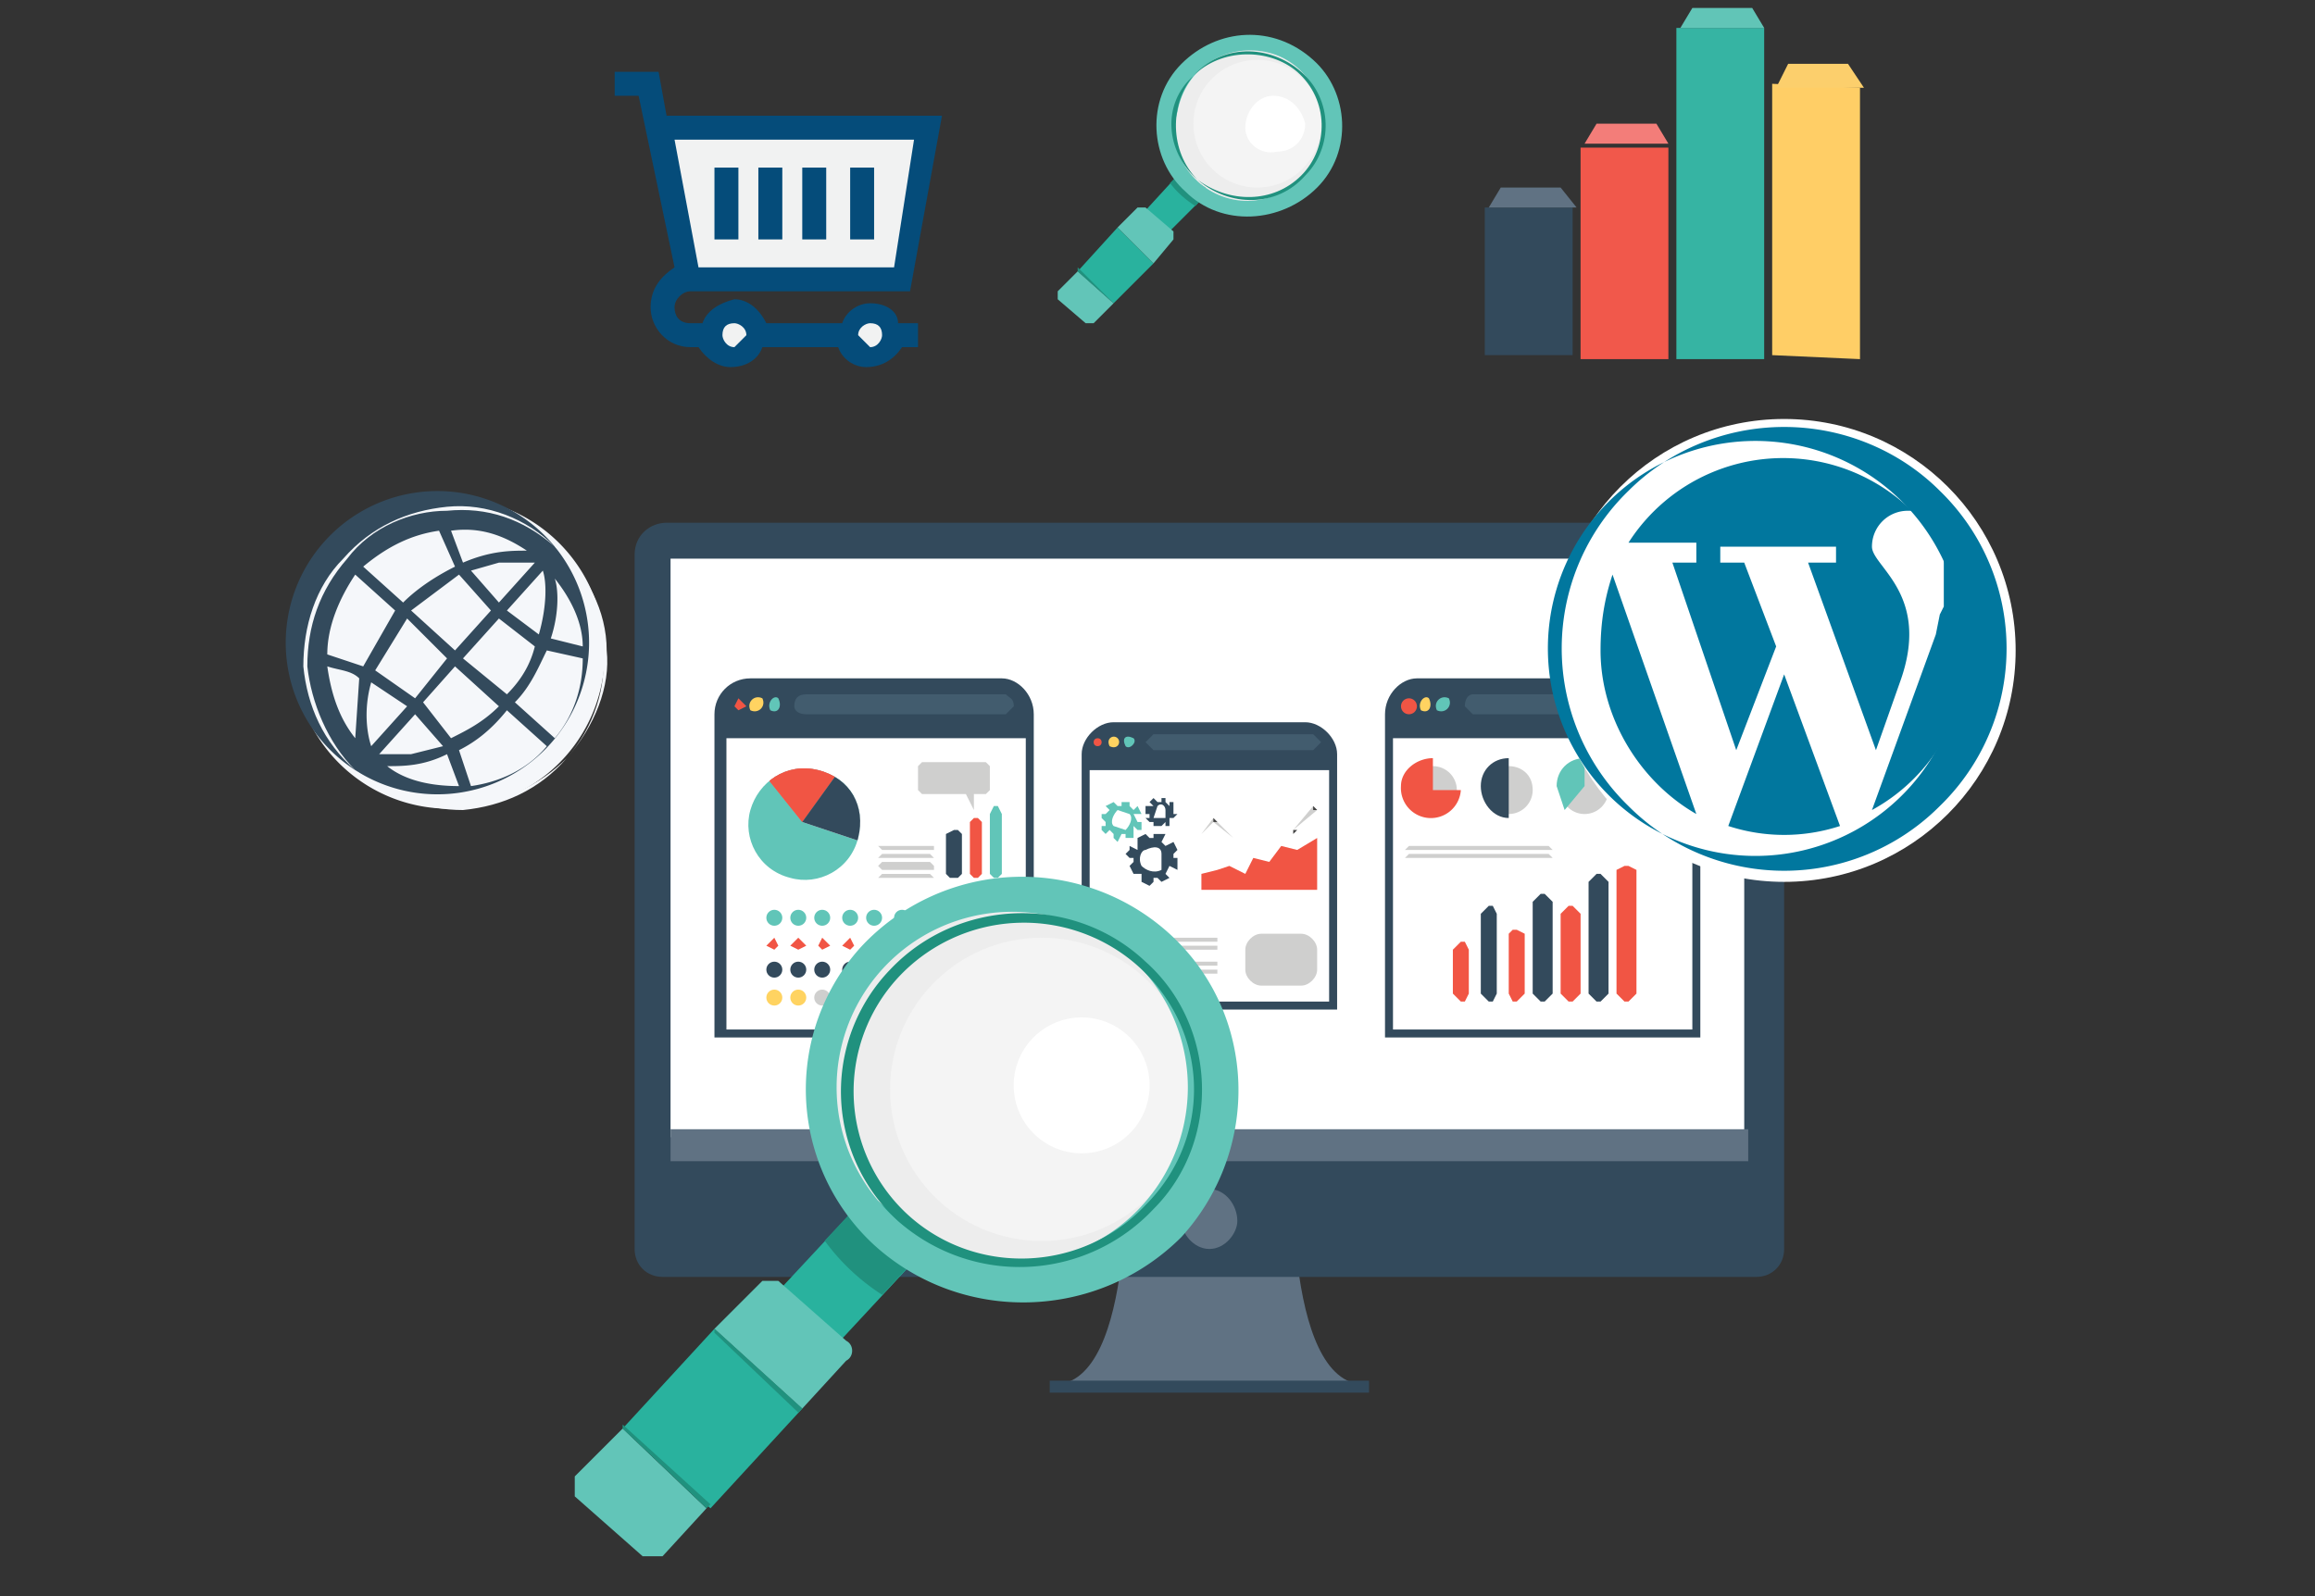 <svg xmlns="http://www.w3.org/2000/svg" xmlns:xlink="http://www.w3.org/1999/xlink" width="580" height="400"><rect width="100%" height="100%" fill="#333333" stroke="none"/><switch><g><path fill="#607283" d="M324 287h-42s3 60-18 60h78c-21 0-18-60-18-60z"/><path fill="#334A5C" d="M439 131H167c-4 0-8 3-8 8v174c0 4 3 7 7 7h274c4 0 7-3 7-7V139c0-5-3-8-8-8z"/><path fill="#FFF" d="M168 140h269v145H168z"/><path fill="#607283" d="M168 283h270v8H168zM310 306c0 3-3 7-7 7s-7-4-7-7 3-8 7-8 7 4 7 8z"/><path fill="#334A5C" d="M263 346h80v3h-80zM335 253h-64v-64c0-4 4-8 8-8h48c4 0 8 4 8 8v64z"/><path fill="#FFF" d="M273 193h60v58h-60z"/><path fill="#FFD361" d="M280 185c1 1 0 3-2 2-1-2 1-3 2-2z"/><circle fill="#F15544" cx="275" cy="186" r="1"/><path fill="#61C5B8" d="M284 185c1 1-1 3-2 2-1-2 0-3 2-2z"/><path fill="#425C6E" d="M329 188h-40l-2-2 2-2h40l2 2-2 2z"/><g><path fill="#334A5C" d="M294 211l-2 1-1-1 1-2h-3v1h-1l-1-1-2 1v3l-2-1v1l-1 1 1 1h1v1l-1 1 1 2h2v2l2 1 1-1v-1h1l1 1 2-1-1-1 1-2 2 1v-2-1h-1v-1l1-1-1-2zm-3 7c-2 1-4 0-5-1-1-2 0-4 1-4 2-1 4-1 4 1v4zM293 201v1l-1-1v-1h-1v1h-1l-1-1-1 1 1 1h-2v2h1v1h-1l1 1h1v1h2l1-1v1h1v-1-1h1l1-1h-1v-1-2h-1zm-1 4h-3l1-3c1-1 2 0 2 1v2z"/><path fill="#61C5B8" d="M285 202l-1 1-1-1v-1h-2v1h-1l-1-1-2 1 1 1-1 1h-1v1l1 1v1h-1v1l1 1 1-1 1 1v1l1 1 1-2h1v1h2v-2-1l1 1h1v-2h-1l-1-2h2l-1-2zm-3 6l-3-1c-1-1 0-3 1-4l3 1c1 1 0 3-1 4z"/></g><g><path fill="#CFCFCE" d="M309 210l-5-4-3 3 3-4 5 5 3-3 2 1 4-4 6 4 5-6 1 1-6 5-6-4-4 4-2-1-3 3z"/><path fill="#414141" d="M301 209v0zM305 206h-1v-1l1 1zM310 210h-1 1zM312 207v-1 1zM314 208h-1 1zM319 204h-1 1zM330 203h-1v-1l1 1zM325 208l-1 1v-1h1z"/></g><path fill="#F15544" d="M301 219l4-1 3-1 4 2 2-4 4 1 3-4 4 1 5-3v13h-29z"/><g fill="#CFCFCE"><path d="M305 236h-29v-1h29v1zM305 238h-29v-1h29v1z"/><g><path d="M305 242h-29v-1h29v1c1 0 0 0 0 0zM305 244h-29v-1h29v1z"/></g></g><path fill="#CFCFCE" d="M326 247h-10c-2 0-4-2-4-4v-5c0-2 2-4 4-4h10c2 0 4 2 4 4v5c0 2-2 4-4 4z"/><g><path fill="#334A5C" d="M259 260h-80v-81c0-5 4-9 9-9h63c4 0 8 4 8 9v81z"/><path fill="#FFF" d="M182 185h75v73h-75z"/><path fill="#FFD361" d="M191 175c1 2-1 4-3 3-1-2 1-4 3-3z"/><path fill="#F15544" d="M187 177l-2 1-1-1 1-2 2 2z"/><path fill="#61C5B8" d="M195 175c1 2 0 4-2 3-1-2 1-4 2-3z"/><path fill="#425C6E" d="M252 179h-50c-2 0-3-1-3-2 0-2 1-3 3-3h50c1 1 2 1 2 3l-2 2z"/><g><defs><path id="a" d="M198 220c-8-2-12-10-10-17s9-12 17-10 12 9 10 17-10 12-17 10z"/></defs><clipPath id="b"><use xlink:href="#a" overflow="visible"/></clipPath><path clip-path="url(#b)" fill="#61C5B8" d="M198 220c-8-2-12-10-10-17s9-12 17-10 12 9 10 17-10 12-17 10z"/><defs><path id="c" d="M198 220c-8-2-12-10-10-17s9-12 17-10 12 9 10 17-10 12-17 10z"/></defs><clipPath id="d"><use xlink:href="#c" overflow="visible"/></clipPath><g clip-path="url(#d)"><path fill="#F16667" d="M201 206l13-18-25 3z"/><path fill="#FFF" d="M222 213l-21-7 19-9z"/><g><path fill="#F15544" d="M201 206l13-18-25 3z"/><path fill="#334A5C" d="M222 213l-21-7 13-18z"/></g></g><g><path fill="#F15544" d="M245 220h-1l-1-1v-13l1-1h1l1 1v13l-1 1z"/><path fill="#334A5C" d="M240 220h-2l-1-1v-10l2-1h1l1 1v10l-1 1z"/><path fill="#61C5B8" d="M250 220h-1l-1-1v-15l1-2h1l1 2v15l-1 1z"/></g><path fill="#CFCFCE" d="M247 191h-16l-1 1v6l1 1h11l2 4v-4h3l1-1v-6l-1-1z"/><g fill="#CFCFCE"><path d="M234 218h-13l-1-1 1-1h12l1 1v1zM234 220h-14l1-1h12l1 1z"/><g><path d="M234 213h-13l-1-1h14v1zM234 215h-14l1-1h12l1 1z"/></g></g></g><g><circle fill="#61C5B8" cx="194" cy="230" r="2"/><circle fill="#61C5B8" cx="200" cy="230" r="2"/><circle fill="#61C5B8" cx="206" cy="230" r="2"/><circle fill="#61C5B8" cx="213" cy="230" r="2"/><circle fill="#61C5B8" cx="219" cy="230" r="2"/><circle fill="#61C5B8" cx="226" cy="230" r="2"/><circle fill="#61C5B8" cx="232" cy="230" r="2"/><circle fill="#61C5B8" cx="238" cy="230" r="2"/><circle fill="#CFCFCE" cx="245" cy="230" r="2"/><g><path fill="#F15544" d="M195 237l-1 1-2-1 2-2 1 2zM202 237l-2 1-2-1 2-2 2 2zM208 237l-2 1-1-1 1-2 2 2zM214 237l-1 1-2-1 2-2 1 2zM221 237l-2 1-1-1 1-2 2 2z"/><path fill="#CFCFCE" d="M227 237l-1 1-2-1 2-2 1 2zM234 237l-2 1-2-1 2-2 2 2zM240 237l-2 1-1-1 1-2 2 2zM246 237l-1 1-2-1 2-2 1 2z"/></g><g><circle fill="#334A5C" cx="194" cy="243" r="2"/><circle fill="#334A5C" cx="200" cy="243" r="2"/><circle fill="#334A5C" cx="206" cy="243" r="2"/><circle fill="#334A5C" cx="213" cy="243" r="2"/><circle fill="#334A5C" cx="219" cy="243" r="2"/><circle fill="#334A5C" cx="226" cy="243" r="2"/><circle fill="#CFCFCE" cx="232" cy="243" r="2"/><circle fill="#CFCFCE" cx="238" cy="243" r="2"/><circle fill="#CFCFCE" cx="245" cy="243" r="2"/></g><g><circle fill="#FFD361" cx="194" cy="250" r="2"/><circle fill="#FFD361" cx="200" cy="250" r="2"/><circle fill="#CFCFCE" cx="206" cy="250" r="2"/><circle fill="#CFCFCE" cx="213" cy="250" r="2"/><circle fill="#CFCFCE" cx="219" cy="250" r="2"/><circle fill="#CFCFCE" cx="226" cy="250" r="2"/><circle fill="#CFCFCE" cx="232" cy="250" r="2"/><circle fill="#CFCFCE" cx="238" cy="250" r="2"/><circle fill="#CFCFCE" cx="245" cy="250" r="2"/></g></g><g><path fill="#334A5C" d="M427 260h-80v-81c0-5 4-9 8-9h63c5 0 8 4 8 9v81h1z"/><path fill="#FFF" d="M349 185h75v73h-75z"/><path fill="#FFD361" d="M358 175c1 2 0 4-2 3-1-2 1-4 2-3z"/><circle fill="#F15544" cx="353" cy="177" r="2"/><path fill="#61C5B8" d="M363 175c1 2-1 4-3 3-1-2 1-4 3-3z"/><path fill="#425C6E" d="M419 179h-50l-2-2c0-2 1-3 2-3h50c2 1 2 1 2 3h1c0 1-1 2-3 2z"/><g><path fill="#F15544" d="M368 238v11l-1 2h-1l-2-2v-11l2-2h1l1 2z"/><path fill="#334A5C" d="M375 229v20l-1 2h-1l-2-2v-20l2-2h1l1 2z"/><path fill="#F15544" d="M382 234v15l-2 2h-1l-1-2v-15l1-1h1l2 1z"/><path fill="#334A5C" d="M389 226v23l-2 2h-1l-2-2v-23l2-2h1l2 2z"/><path fill="#F15544" d="M396 229v20l-2 2h-1l-2-2v-20l2-2h1l2 2z"/><path fill="#334A5C" d="M403 221v28l-2 2h-1l-2-2v-28l2-2h1l2 2z"/><path fill="#F15544" d="M410 218v31l-2 2h-1l-2-2v-31l2-1h1l2 1z"/></g><g><circle fill="#CFCFCE" cx="359" cy="198" r="6"/><path fill="#F15544" d="M359 198v-8c-4 0-8 3-8 7a7 7 0 0 0 15 1h-7z"/><path fill="#CFCFCE" d="M384 198a6 6 0 0 1-12 0c0-4 3-6 6-6s6 2 6 6z"/><path fill="#334A5C" d="M378 190c-4 0-7 3-7 7s3 8 7 8v-15z"/><g><path fill="#CFCFCE" d="M403 198a6 6 0 0 1-12 0c0-4 3-6 6-6s6 2 6 6z"/><path fill="#61C5B8" d="M392 203l5-6v-7c-4 0-7 3-7 7l2 6z"/></g><g><circle fill="#CFCFCE" cx="416" cy="198" r="6"/><path fill="#FFD361" d="M416 190l-5 2 5 5v-7z"/></g></g><g fill="#CFCFCE"><path d="M388 213h-36l1-1h35l1 1h-1zM388 215h-36l1-1h35l1 1h-1z"/></g></g></g><g><path fill="#EDEDED" d="M306 270a50 50 0 1 1-100 6 50 50 0 0 1 100-6z"/><circle fill="#F4F4F4" cx="261" cy="273" r="38"/><path fill="#FFF" d="M288 271a17 17 0 1 1-34 2 17 17 0 0 1 34-2z"/><path fill="#29B29E" d="M199 343l-10-9v-4l27-29h4l10 9c1 2 2 4 0 5l-26 28c-2 2-4 2-5 0z"/><defs><path id="e" d="M197 345l-10-9v-4l27-29h4l10 9c2 2 2 4 0 5l-26 28c-2 2-3 2-5 0z"/></defs><clipPath id="f"><use xlink:href="#e" overflow="visible"/></clipPath><path clip-path="url(#f)" fill="#20917E" d="M291 236a55 55 0 0 0-77 3 54 54 0 1 0 79 73c21-22 20-56-2-76zm-63 67a38 38 0 0 1-2-54c15-15 39-16 55-2 15 15 16 39 2 54a39 39 0 0 1-55 2z"/><path fill="#29B29E" d="M178 378l-22-20 23-25 22 20z"/><path fill="#62C5B8" d="M144 370v5l17 15h5l11-12-21-20-12 12zM212 336l-17-15h-4l-12 12 22 20 11-12c2-1 2-4 0-5z"/><path fill="#20917E" d="M200 354l-21-20v-1l22 20zM177 378l-21-20v-1l22 20z"/><path fill="#62C5B8" d="M293 234a55 55 0 0 0-77 3 53 53 0 0 0 3 75c22 20 56 19 77-2 20-22 19-56-3-76zm-46 82a44 44 0 1 1 18-86 44 44 0 0 1-18 86z"/><path fill="#20917E" d="M225 306a44 44 0 0 1-2-63c17-18 46-19 64-2 18 16 19 45 2 62a46 46 0 0 1-64 3zm60-64a43 43 0 0 0-60 3 42 42 0 0 0 2 59c17 16 44 15 60-2 17-17 16-44-2-60z"/></g><g><path fill="#334A5C" d="M394 89h-22V52h22z"/><path fill="#607283" d="M391 47h-15l-3 5h22z"/><path fill="#F1584B" d="M418 90h-22V37h22z"/><path fill="#F37D79" d="M415 31h-15l-3 5h21z"/><g><path fill="#36B4A3" d="M442 90h-22V7h22z"/><path fill="#61C5B7" d="M439 2h-15l-3 5h21z"/></g><g><path fill="#FFCE66" d="M466 90l-22-1V21l22 1z"/><path fill="#FCCF6C" d="M463 16h-15l-3 6h22z"/></g></g><g><path fill="#F5F7FA" d="M140 136a39 39 0 1 0-52 58 39 39 0 0 0 52-58z"/><path fill="#334A5C" d="M139 137a38 38 0 1 0-50 56 38 38 0 0 0 50-56zm0 48l-10-9c4-4 6-9 8-13l9 2c0 7-2 14-7 20zm-3-42c1 3 1 9-1 16l-8-6 9-10zm3 2c4 5 7 11 7 17l-8-2c2-6 2-12 1-15zm-14-4h9l-9 10-7-8 7-2zm-9 0l-3-8c7-1 13 1 19 5-4 0-9 0-16 3zm7 12l-9 10-11-10 12-9 8 9zm-11 12l-8 10-10-7 8-13 10 10zm-10 12l-9 10c-1-3-2-9 0-16l9 6zm-13 8c-4-5-6-11-7-18 3 1 6 1 8 3l-1 15zm14 4h-8l9-10 7 8-8 2zm9 0l3 8c-6 0-13-1-18-5 4 0 9 0 15-3zm-6-13l8-9 11 10c-4 4-8 6-12 8l-7-9zm10-11l9-10 9 7c-1 4-3 8-7 12l-11-9zm-6-32l4 9c-4 2-9 5-13 9l-10-9c6-5 12-8 19-9zm-21 11l10 9-8 14-9-3c0-7 3-14 7-20zm29 53l-3-9c4-2 8-5 12-10l10 9c-5 6-12 9-19 10z"/><path fill="#F5F7FA" d="M76 167c0-10 3-20 10-27 7-8 16-12 26-13s20 3 27 10h1c7 7 12 16 12 26 1 9-3 19-10 27s-16 12-26 13v-1 1c-9 0-19-3-27-10s-12-16-13-26zm36-39c-9 0-19 4-25 12-7 8-10 17-10 27 1 9 5 19 12 26 8 6 18 9 27 9 10-1 19-5 26-12 7-8 10-18 9-27 0-10-4-19-12-26s-17-10-27-9z"/></g><g><circle fill="#FFF" cx="447" cy="163" r="58"/><path fill="#01779E" d="M425 141h-6l16 47 10-26-8-21h-6v-4h29v4h-7l17 47 6-17c8-22-7-29-7-34s4-9 9-9h1a46 46 0 0 0-71 8h17v5zM401 163c0 17 10 33 24 41l-21-60c-2 6-3 12-3 19zM487 140v12l-1 2-1 5-16 44a46 46 0 0 0 18-63z"/><path fill="#01779E" d="M433 207a45 45 0 0 0 28 0l-14-38-14 38z"/><path fill="#01779E" d="M486 123c-10-10-24-16-39-16s-29 6-39 16a55 55 0 0 0 0 79 55 55 0 0 0 78 0 55 55 0 0 0 0-79zm-39 91a52 52 0 1 1 0-103 52 52 0 0 1 0 103z"/></g><g><circle fill="#EDEDED" cx="313" cy="32" r="21"/><circle fill="#F4F4F4" cx="315" cy="31" r="16"/><path fill="#FFF" d="M327 31c0 4-3 7-7 7-4 1-8-2-8-6s3-8 7-8 7 3 8 7z"/><path fill="#29B29E" d="M289 62l-5-4v-2l11-12h2l5 3v2l-12 12-1 1z"/><defs><path id="g" d="M288 62l-5-4v-2l12-12h2l4 4v2l-11 12h-2z"/></defs><clipPath id="h"><use xlink:href="#g" overflow="visible"/></clipPath><path clip-path="url(#h)" fill="#20917E" d="M328 16c-9-9-24-8-33 1s-8 24 1 32c10 9 24 8 33-1s8-24-1-32zm-27 28c-7-6-7-16-1-23 6-6 17-7 23-1 7 7 7 17 1 23-6 7-17 8-23 1z"/><path fill="#29B29E" d="M279 76l-9-8 10-11 9 9z"/><path fill="#62C5B8" d="M265 73v2l7 6h2l5-5-9-8-5 5zM294 58l-7-6h-2l-5 5 9 9 5-6v-2z"/><path fill="#20917E" d="M289 66l-9-9 9 9zM279 76l-9-8v-1l9 9z"/><path fill="#62C5B8" d="M329 15c-10-9-24-8-33 1s-8 24 1 32c9 9 24 8 33-1s8-24-1-32zm-20 35c-10-2-17-12-14-22 2-11 12-17 22-15s16 12 14 22-12 17-22 15z"/><path fill="#20917E" d="M300 45c-8-7-9-19-1-26 7-8 19-8 27-1s8 19 1 26c-7 8-19 8-27 1zm25-27c-7-6-19-6-26 1-6 7-6 19 1 26 8 6 19 6 26-1s7-19-1-26z"/></g><g><path fill="#054C7A" d="M218 76c-3 0-6 2-7 5h-19c-2-4-5-6-8-6-4 1-7 3-8 6h-3c-3 0-4-2-4-4s2-4 4-4h55l8-44h-69l-2-11h-11v6h6l9 43c-3 2-6 5-6 10s4 10 10 10h2c2 3 5 5 8 5 4 0 7-2 8-5h19c1 3 4 5 7 5 4 0 7-2 9-5h4v-6h-5c0-3-3-5-7-5z"/><path fill="#F1F2F2" d="M229 35l-5 32h-49l-6-32zM184 87c-2 0-3-2-3-3 0-2 1-3 3-3 1 0 3 1 3 3l-3 3zM218 87l-3-3c0-2 2-3 3-3 2 0 3 1 3 3 0 1-1 3-3 3z"/><path fill="#054C7A" d="M179 42h6v18h-6zM190 42h6v18h-6zM201 42h6v18h-6zM213 42h6v18h-6z"/></g></g></switch></svg>